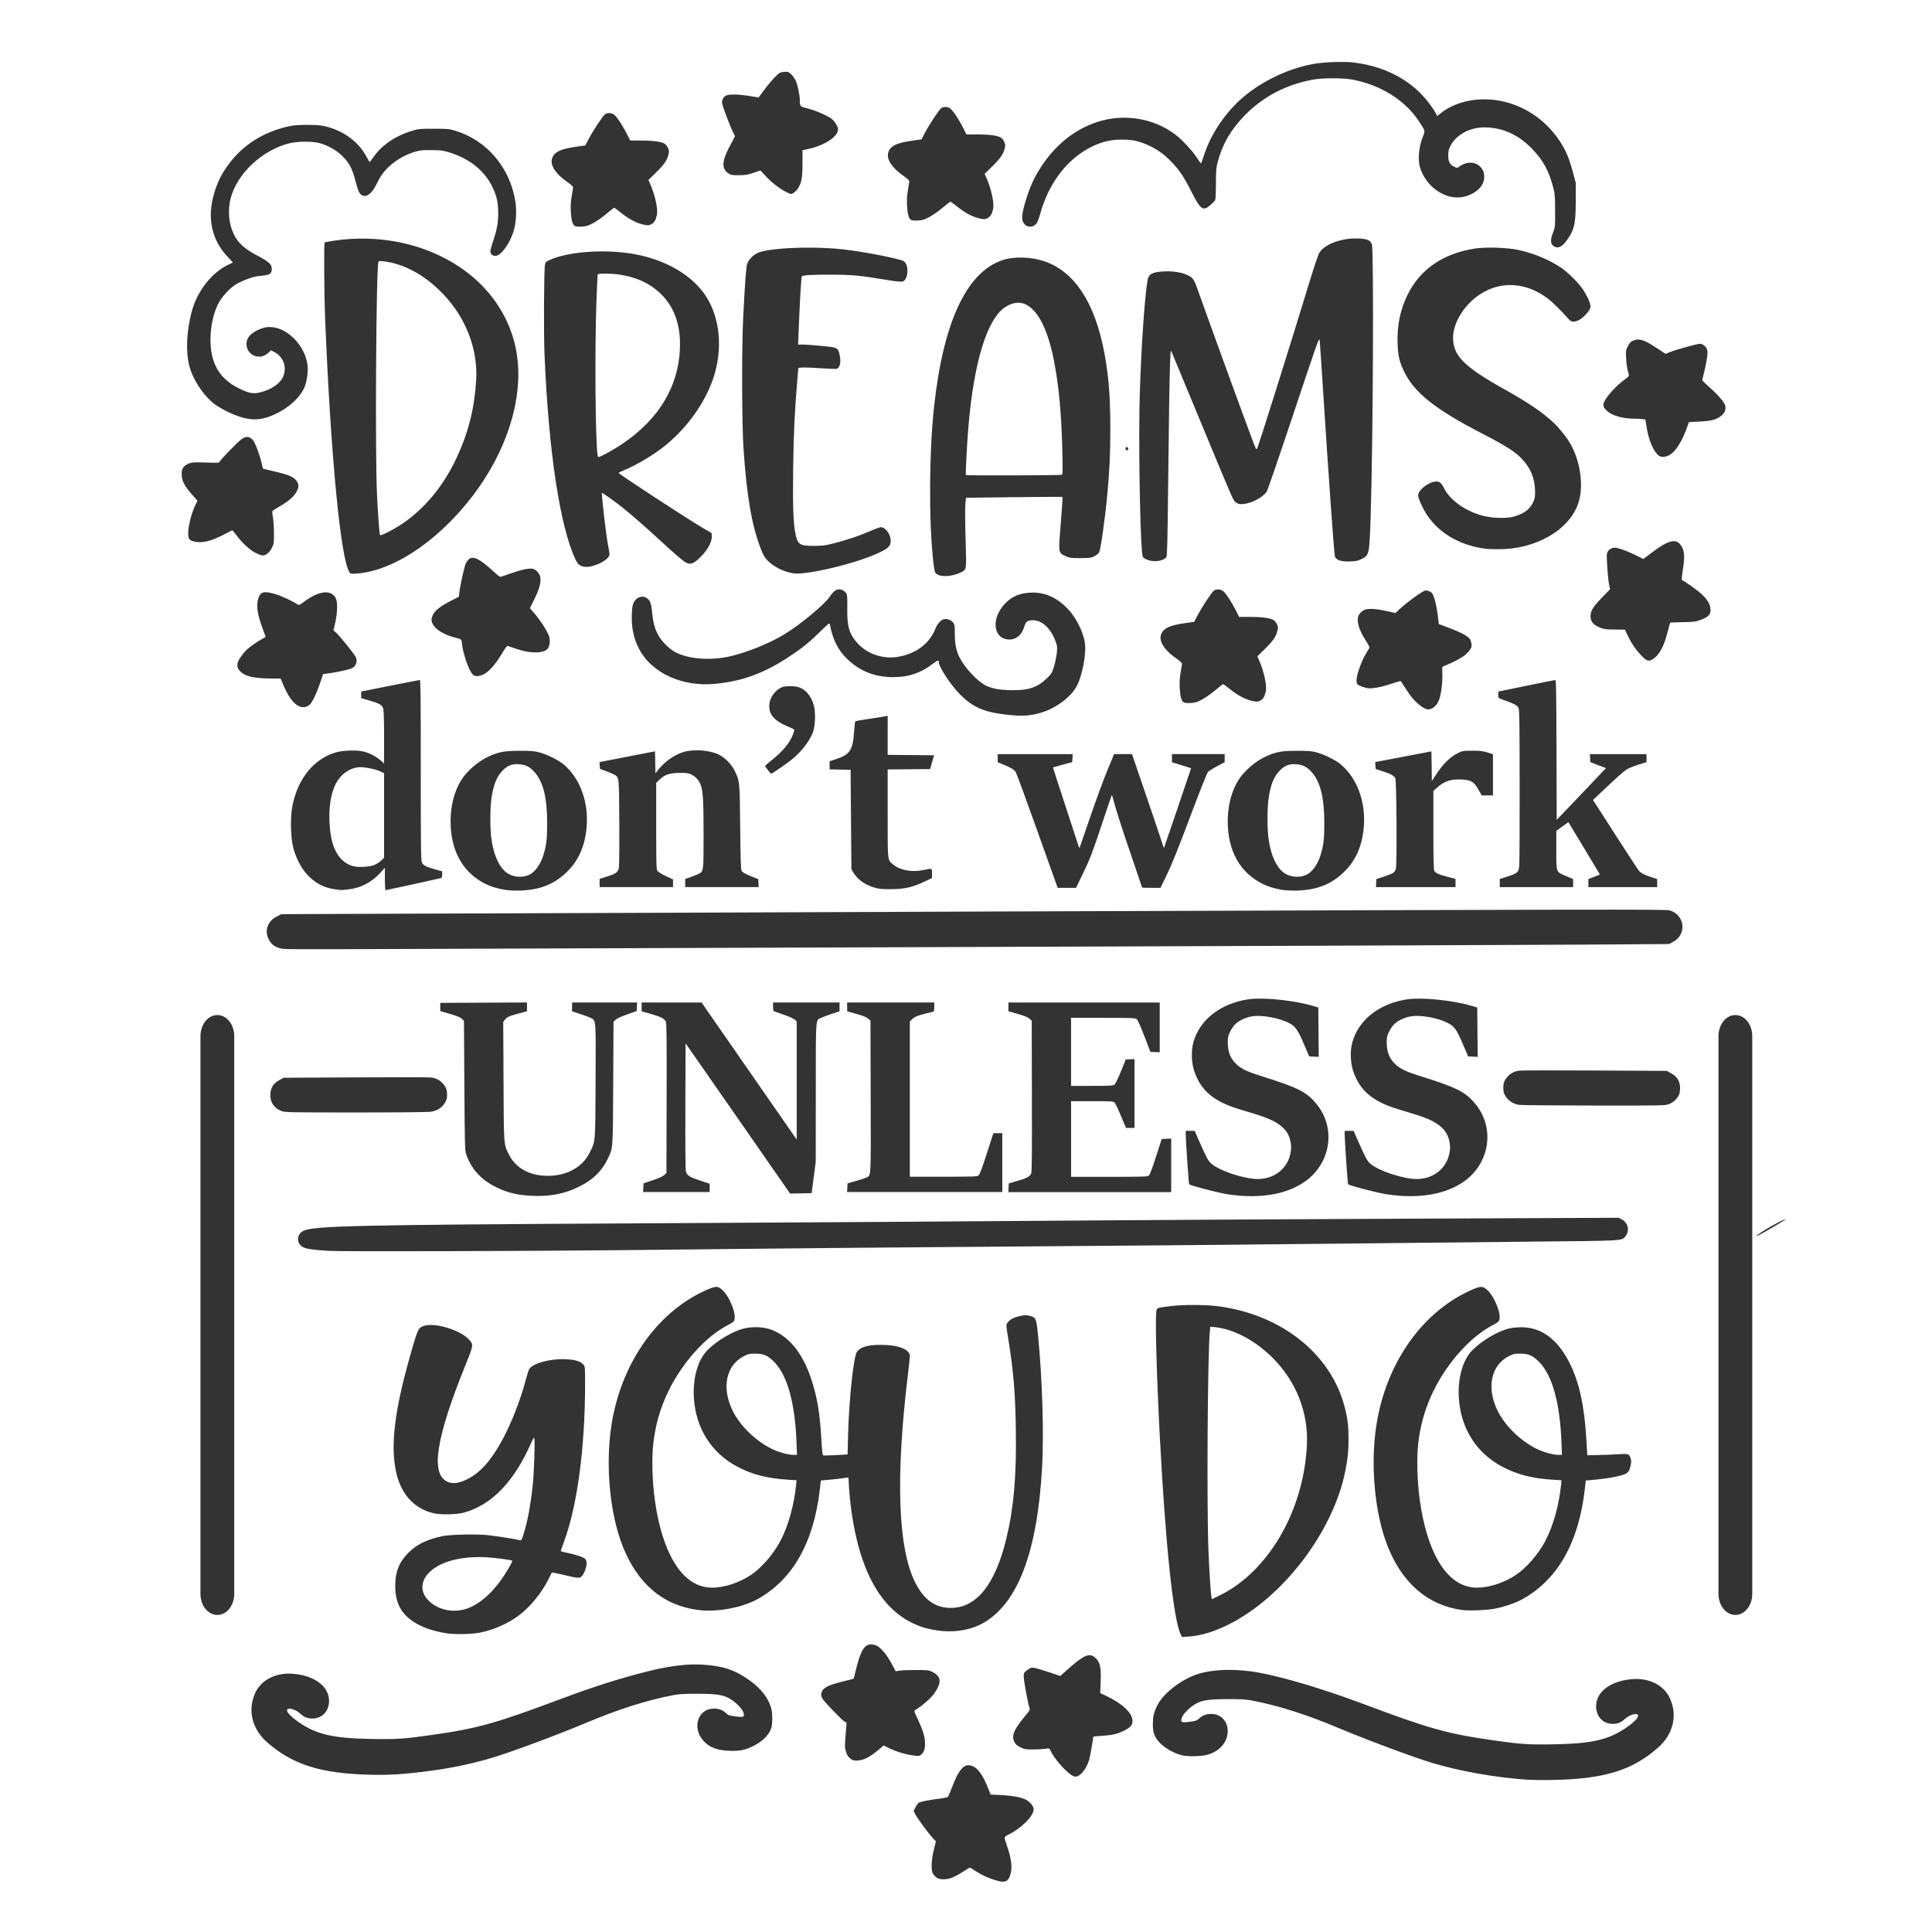 <?xml version="1.0" encoding="UTF-8" standalone="no"?>
<svg
   xmlns:dc="http://purl.org/dc/elements/1.1/"
   xmlns:cc="http://creativecommons.org/ns#"
   xmlns:rdf="http://www.w3.org/1999/02/22-rdf-syntax-ns#"
   xmlns:svg="http://www.w3.org/2000/svg"
   xmlns="http://www.w3.org/2000/svg"
   id="svg909"
   version="1.1"
   viewBox="0 0 264.583 264.583"
   height="1000"
   width="1000">
  <defs
     id="defs903" />
  <g
     transform="translate(0,-32.417)"
     id="layer1">
    <path
       id="path1132"
       d="m 184.111,40.902 c -1.416,-0.033 -3.205,0.078 -4.341,0.289 -3.359,0.625 -6.904,2.313 -9.511,4.526 -2.42,2.054 -4.456,5.072 -5.381,7.975 -0.194,0.609 -0.375,1.108 -0.405,1.107 -0.029,-2.85e-4 -0.288,-0.363 -0.576,-0.806 -0.632,-0.973 -2.024,-2.457 -2.97,-3.17 -2.971,-2.238 -7.014,-2.888 -10.635,-1.709 -3.541,1.153 -6.454,3.712 -8.509,7.473 -0.855,1.564 -1.799,4.527 -1.799,5.642 0,1.199 1.311,1.679 2.004,0.734 0.105,-0.144 0.332,-0.767 0.504,-1.384 1.165,-4.167 3.756,-7.5 7.068,-9.093 1.421,-0.684 2.598,-0.954 4.132,-0.951 1.46,0.002 2.451,0.234 3.82,0.896 1.164,0.563 1.979,1.172 3.004,2.244 1.037,1.086 1.648,2.012 2.687,4.069 1.211,2.398 1.567,2.64 2.563,1.749 0.296,-0.265 0.586,-0.56 0.643,-0.654 0.06,-0.098 0.107,-1.065 0.11,-2.265 0.004,-1.913 0.029,-2.179 0.276,-3.092 0.65,-2.401 1.814,-4.381 3.71,-6.307 2.514,-2.552 5.609,-4.167 9.298,-4.853 1.314,-0.245 4.169,-0.244 5.442,0.002 3.848,0.744 7.104,2.775 9.028,5.632 0.923,1.37 0.918,1.349 0.599,2.145 -0.569,1.421 -0.733,3.12 -0.407,4.229 0.771,2.625 3.445,4.501 5.805,4.073 1.168,-0.212 2.224,-0.863 2.694,-1.662 0.38,-0.647 0.396,-1.553 0.037,-2.13 -0.658,-1.061 -2.017,-1.217 -3.17,-0.365 -0.265,0.193 -0.29,0.195 -0.656,0.02 -0.625,-0.297 -0.851,-0.71 -0.844,-1.567 0.003,-0.593 0.062,-0.841 0.3,-1.299 0.808,-1.557 2.679,-2.56 4.731,-2.54 2.452,0.029 4.658,1.042 6.511,2.999 1.491,1.575 2.205,2.888 2.822,5.182 0.246,0.914 0.267,1.176 0.274,3.244 0.008,2.22 0.004,2.258 -0.278,2.968 -0.429,1.073 -0.377,1.628 0.184,1.934 l -0.002,0.004 c 0.5,0.273 1.033,0.029 1.609,-0.745 1.118,-1.497 1.311,-2.314 1.312,-5.52 l 0.002,-2.459 -0.386,-1.447 c -0.517,-1.938 -0.972,-3.012 -1.814,-4.288 -2.063,-3.126 -5.299,-5.173 -8.895,-5.625 -2.74,-0.345 -5.508,0.324 -7.344,1.776 l -0.542,0.428 -0.202,-0.392 c -0.4,-0.776 -1.311,-1.96 -2.151,-2.793 -2.3,-2.279 -5.413,-3.699 -9.095,-4.149 -0.352,-0.043 -0.783,-0.068 -1.255,-0.078 z m -76.748,1.363 c -0.524,0.044 -0.611,0.092 -1.194,0.667 -0.346,0.34 -0.999,1.116 -1.455,1.725 l -0.829,1.107 -1.181,-0.19 c -1.634,-0.262 -2.865,-0.285 -3.282,-0.063 -0.404,0.215 -0.61,0.679 -0.51,1.145 0.117,0.545 1.175,3.314 1.464,3.83 0.143,0.256 0.26,0.52 0.26,0.584 -0.001,0.065 -0.234,0.531 -0.517,1.036 -1.278,2.276 -1.374,3.431 -0.336,4.077 0.333,0.209 0.515,0.238 1.428,0.23 0.889,-0.008 1.189,-0.056 1.989,-0.333 l 0.943,-0.327 0.705,0.768 c 0.779,0.848 1.811,1.658 2.738,2.145 h 0.002 c 0.333,0.175 0.652,0.318 0.707,0.318 0.253,0 0.705,-0.338 0.953,-0.713 0.524,-0.791 0.652,-1.463 0.652,-3.47 V 52.975 l 0.47,-0.087 c 2.351,-0.432 4.396,-1.708 4.396,-2.742 0,-0.444 -0.523,-1.243 -1.017,-1.555 -0.838,-0.529 -2.254,-1.112 -3.343,-1.375 -0.82,-0.198 -0.868,-0.257 -0.871,-1.053 -0.003,-0.745 -0.309,-2.179 -0.582,-2.738 -0.147,-0.3 -0.437,-0.695 -0.645,-0.877 -0.347,-0.306 -0.426,-0.328 -0.943,-0.285 z m 22.078,4.799 c -0.199,0.001 -0.386,0.056 -0.54,0.164 -0.298,0.209 -1.668,2.284 -2.267,3.436 l -0.435,0.837 -1.192,0.167 c -2.073,0.292 -2.922,0.658 -3.28,1.411 -0.467,0.984 0.277,2.222 2.101,3.495 0.49,0.342 0.713,0.565 0.702,0.698 -0.008,0.107 -0.097,0.643 -0.194,1.19 -0.13,0.725 -0.16,1.297 -0.116,2.116 0.063,1.174 0.23,1.759 0.555,1.959 0.115,0.072 0.492,0.1 0.932,0.08 0.629,-0.033 0.867,-0.107 1.574,-0.483 0.458,-0.244 1.275,-0.816 1.816,-1.272 0.541,-0.456 1.021,-0.829 1.065,-0.829 0.044,0 0.496,0.332 1.002,0.738 1.038,0.834 2.088,1.379 3.042,1.576 0.567,0.116 0.691,0.112 1.01,-0.041 0.407,-0.194 0.629,-0.552 0.791,-1.276 0.172,-0.767 -0.245,-2.728 -0.894,-4.195 l -0.268,-0.603 1.034,-1.017 c 1.124,-1.104 1.53,-1.692 1.713,-2.483 0.101,-0.438 0.092,-0.569 -0.067,-0.905 -0.103,-0.216 -0.302,-0.469 -0.443,-0.561 -0.426,-0.279 -1.567,-0.438 -3.191,-0.441 l -1.542,-0.002 -0.428,-0.85 c -0.664,-1.322 -1.509,-2.571 -1.865,-2.755 -0.204,-0.106 -0.415,-0.158 -0.614,-0.156 z m -46.047,0.837 c -0.199,0.001 -0.383,0.056 -0.538,0.164 -0.298,0.209 -1.668,2.284 -2.267,3.436 l -0.434,0.835 -1.192,0.169 c -2.073,0.292 -2.924,0.658 -3.282,1.411 -0.467,0.984 0.279,2.222 2.103,3.495 0.49,0.342 0.713,0.565 0.702,0.698 -0.008,0.108 -0.097,0.643 -0.194,1.19 -0.131,0.725 -0.16,1.297 -0.116,2.116 0.063,1.174 0.228,1.759 0.553,1.959 0.115,0.072 0.494,0.1 0.934,0.08 0.629,-0.033 0.865,-0.107 1.571,-0.483 0.458,-0.244 1.275,-0.816 1.816,-1.272 0.541,-0.456 1.023,-0.829 1.067,-0.829 0.044,0 0.494,0.332 1,0.738 1.038,0.834 2.09,1.379 3.044,1.576 0.567,0.116 0.689,0.112 1.008,-0.041 0.407,-0.194 0.629,-0.554 0.791,-1.278 0.172,-0.768 -0.245,-2.726 -0.894,-4.193 l -0.266,-0.603 1.034,-1.017 c 1.124,-1.104 1.53,-1.692 1.713,-2.483 0.1,-0.438 0.09,-0.569 -0.069,-0.905 -0.102,-0.216 -0.3,-0.469 -0.441,-0.561 -0.426,-0.279 -1.567,-0.438 -3.191,-0.441 l -1.544,-0.002 -0.426,-0.85 C 85.21,49.488 84.363,48.238 84.007,48.055 83.804,47.949 83.592,47.898 83.394,47.899 Z m -41.259,1.618 c -1.804,-0.004 -2.536,0.106 -4.14,0.626 -2.619,0.85 -4.863,2.407 -6.475,4.495 -1.053,1.363 -1.625,2.448 -2.126,4.031 -1.111,3.512 -0.452,6.637 1.913,9.059 0.315,0.323 0.574,0.606 0.574,0.626 0,0.02 -0.208,0.13 -0.462,0.242 -2.308,1.021 -4.381,3.603 -5.134,6.397 -0.841,3.122 -0.888,6.256 -0.122,8.289 0.672,1.784 2.082,3.704 3.364,4.577 1.152,0.784 2.596,1.452 3.868,1.789 h 0.004 c 1.395,0.367 2.69,0.224 4.189,-0.468 1.809,-0.835 3.223,-2.053 3.965,-3.417 0.352,-0.646 0.59,-1.781 0.593,-2.824 0.004,-2.667 -2.474,-5.549 -4.925,-5.725 -0.623,-0.044 -0.858,-0.008 -1.512,0.23 -0.869,0.317 -1.588,0.871 -1.803,1.386 -0.464,1.11 0.235,2.304 1.413,2.417 0.557,0.053 1.015,-0.125 1.508,-0.586 l 0.293,-0.274 0.475,0.253 c 1.257,0.667 1.749,2.129 1.152,3.413 -0.439,0.944 -1.605,1.724 -3.141,2.103 -0.954,0.236 -1.548,0.115 -2.995,-0.612 -2.582,-1.296 -3.796,-3.419 -3.788,-6.625 0.003,-1.684 0.369,-3.458 0.981,-4.746 0.488,-1.026 1.6,-2.264 2.544,-2.833 0.798,-0.481 2.279,-1.031 2.985,-1.107 1.292,-0.139 1.49,-0.182 1.683,-0.376 0.131,-0.131 0.202,-0.346 0.202,-0.616 0,-0.631 -0.398,-0.993 -2.002,-1.835 -2.221,-1.165 -3.153,-2.241 -3.657,-4.214 -0.267,-1.053 -0.266,-2.452 0.008,-3.539 0.849,-3.389 4.217,-6.601 7.956,-7.589 1.141,-0.302 3.151,-0.33 4.187,-0.061 1.178,0.306 2.371,0.976 3.196,1.797 0.932,0.928 1.308,1.645 1.772,3.387 0.399,1.498 0.544,1.802 0.96,1.991 0.656,0.299 1.383,-0.352 2.097,-1.875 0.858,-1.832 2.76,-3.372 5.06,-4.094 0.671,-0.213 0.987,-0.244 2.246,-0.236 1.273,0.008 1.591,0.044 2.409,0.289 2.802,0.837 4.872,2.477 5.969,4.727 0.607,1.244 0.803,2.117 0.806,3.609 0.003,1.363 -0.159,2.246 -0.707,3.873 -0.202,0.598 -0.367,1.205 -0.367,1.348 0,0.379 0.289,0.641 0.704,0.641 0.785,0 2.089,-1.859 2.548,-3.632 0.301,-1.161 0.365,-2.684 0.164,-3.904 -0.755,-4.589 -3.911,-8.291 -8.178,-9.593 -0.889,-0.267 -1.055,-0.287 -2.983,-0.287 -1.927,0 -2.093,0.016 -2.982,0.287 -2.348,0.717 -4.166,1.973 -5.355,3.7 -0.211,0.307 -0.412,0.557 -0.445,0.557 -0.033,-2.04e-4 -0.213,-0.294 -0.399,-0.654 -1.046,-2.02 -3.101,-3.575 -5.522,-4.178 -0.767,-0.191 -1.245,-0.236 -2.565,-0.238 z M 185.971,65.074 c -2.232,-0.09 -4.632,0.808 -5.309,1.987 -0.143,0.249 -0.733,2.007 -1.312,3.906 -2.583,8.48 -6.968,22.44 -7.178,22.848 -0.116,0.225 -0.158,0.16 -0.559,-0.888 -1.03,-2.694 -6.149,-16.759 -7.722,-21.215 -0.16,-0.454 -0.4,-0.954 -0.532,-1.109 -0.57,-0.678 -2.287,-1.119 -3.961,-1.017 -1.632,0.099 -2.091,0.351 -2.244,1.225 -0.389,2.21 -0.863,9.123 -1.063,15.539 -0.18,5.737 -0.004,18.247 0.304,21.605 0.067,0.732 0.093,0.792 0.403,0.972 0.182,0.107 0.534,0.236 0.785,0.287 v -0.002 c 0.849,0.174 1.88,-0.073 2.158,-0.519 0.1,-0.16 0.154,-2.391 0.23,-9.443 0.111,-10.302 0.186,-14.943 0.278,-17.34 0.06,-1.543 0.069,-1.598 0.217,-1.255 0.085,0.198 1.794,4.315 3.799,9.15 4.921,11.866 4.607,11.149 5.033,11.443 0.314,0.214 0.438,0.239 1.031,0.186 1.124,-0.101 2.676,-0.943 3.158,-1.713 0.117,-0.187 1.782,-5.039 3.698,-10.78 3.419,-10.246 3.484,-10.428 3.546,-9.863 0.033,0.317 0.206,2.837 0.382,5.6 0.771,12.107 1.592,23.675 1.7,23.953 0.197,0.506 0.843,0.718 2.054,0.675 0.849,-0.029 1.1,-0.081 1.584,-0.323 1.067,-0.534 1.077,-0.574 1.253,-5.731 0.333,-9.743 0.454,-36.727 0.169,-37.41 -0.226,-0.541 -0.663,-0.718 -1.9,-0.768 z m -135.563,0.029 c -1.517,-0.046 -3.053,0.041 -4.59,0.264 -0.708,0.102 -1.32,0.219 -1.361,0.26 -0.112,0.113 -0.062,7.269 0.074,10.574 0.766,18.679 2.116,32.732 3.322,34.573 0.16,0.243 0.195,0.251 1.069,0.184 5.324,-0.409 11.928,-5.074 16.615,-11.734 4.438,-6.306 6.311,-13.424 5.066,-19.255 -0.944,-4.425 -3.677,-8.335 -7.697,-11.012 -3.587,-2.389 -7.95,-3.714 -12.5,-3.852 z m 59.907,1.228 c -2.963,0.024 -5.733,0.302 -6.627,0.755 -0.573,0.29 -1.121,0.862 -1.348,1.405 -0.159,0.381 -0.322,2.567 -0.57,7.604 -0.204,4.15 -0.174,14.417 0.051,17.739 0.447,6.588 1.137,10.58 2.386,13.782 0.349,0.895 0.508,1.16 0.983,1.635 0.819,0.819 2.209,1.495 3.451,1.679 v 0.002 c 1.888,0.28 8.849,-1.411 11.86,-2.881 1.205,-0.589 1.484,-0.89 1.481,-1.603 -0.004,-0.848 -0.723,-1.831 -1.339,-1.831 -0.154,0 -0.801,0.231 -1.436,0.515 -1.381,0.616 -3.196,1.228 -5.033,1.696 -1.171,0.298 -1.523,0.345 -2.706,0.348 -1.909,0.008 -2.222,-0.188 -2.51,-1.565 -0.319,-1.531 -0.4,-3.624 -0.338,-8.84 0.058,-4.84 0.197,-7.88 0.544,-11.93 0.086,-1.006 0.158,-1.891 0.158,-1.964 0,-0.171 1.023,-0.176 3.312,-0.016 0.932,0.067 1.808,0.09 1.947,0.057 0.465,-0.117 0.635,-0.996 0.386,-1.985 -0.229,-0.91 -0.266,-0.927 -2.364,-1.133 -1.027,-0.101 -2.19,-0.187 -2.584,-0.19 l -0.717,-0.008 0.065,-1.805 c 0.088,-2.392 0.267,-5.799 0.354,-6.771 l 0.072,-0.78 0.418,-0.108 c 0.235,-0.059 1.707,-0.104 3.35,-0.103 3.121,0.001 4.163,0.098 8.059,0.745 0.997,0.167 1.795,0.248 1.97,0.204 0.435,-0.109 0.736,-0.843 0.677,-1.654 -0.051,-0.711 -0.309,-1.13 -0.772,-1.263 -1.802,-0.52 -5.405,-1.194 -7.998,-1.495 -1.555,-0.181 -3.403,-0.254 -5.18,-0.238 z m 94.598,0.008 c -1.102,-0.033 -2.201,0.002 -2.923,0.114 -4.331,0.669 -7.484,2.825 -9.211,6.294 -1.022,2.053 -1.477,4.276 -1.382,6.752 0.062,1.619 0.237,2.39 0.818,3.645 1.388,2.996 4.239,5.284 10.821,8.678 3.179,1.639 4.466,2.461 5.395,3.447 1.197,1.269 1.768,2.67 1.791,4.387 0.012,0.812 -0.025,1.036 -0.249,1.517 -0.487,1.049 -1.392,1.692 -2.875,2.042 -0.958,0.226 -2.795,0.15 -4.01,-0.164 -2.41,-0.623 -4.529,-2.137 -5.366,-3.835 -0.372,-0.755 -0.673,-0.946 -1.304,-0.829 -0.873,0.162 -2.025,1.047 -2.183,1.679 -0.076,0.302 0.121,0.896 0.643,1.934 1.537,3.058 4.733,5.115 8.68,5.583 0.173,0.02 0.857,0.043 1.519,0.051 5.123,0.064 9.765,-2.556 11.044,-6.235 0.814,-2.342 0.333,-5.863 -1.143,-8.346 -0.539,-0.906 -1.611,-2.215 -2.369,-2.894 -1.665,-1.49 -3.316,-2.596 -6.853,-4.583 -5.286,-2.97 -6.768,-4.483 -6.76,-6.91 0.004,-2.019 1.481,-4.446 3.569,-5.864 2.891,-1.963 6.416,-1.772 9.418,0.51 0.635,0.483 2.031,1.864 2.791,2.761 0.394,0.465 0.77,0.511 1.464,0.175 0.587,-0.284 1.474,-1.256 1.559,-1.709 0.076,-0.403 -0.175,-1.068 -0.835,-2.206 -0.533,-0.919 -2.141,-2.562 -3.2,-3.269 -1.667,-1.114 -3.793,-1.989 -5.912,-2.436 -0.731,-0.154 -1.834,-0.255 -2.936,-0.287 z m -122.637,0.508 c -2.732,0.016 -5.374,0.431 -7.032,1.185 -0.45,0.205 -0.548,0.299 -0.61,0.595 -0.14,0.666 -0.187,9.308 -0.067,12.232 0.547,13.316 2.123,23.743 4.263,28.203 0.223,0.466 0.396,0.677 0.667,0.812 v -0.002 c 0.456,0.23 1.048,0.235 1.784,0.016 1.228,-0.364 2.192,-1.059 2.192,-1.578 0,-0.145 -0.098,-0.74 -0.217,-1.325 -0.244,-1.192 -0.926,-7.081 -0.82,-7.081 0.1,0 1.87,1.265 2.742,1.959 1.168,0.93 3.529,2.992 5.201,4.543 2.004,1.859 3.128,2.82 3.586,3.067 0.594,0.32 1.103,0.112 2.027,-0.827 0.932,-0.947 1.536,-2.077 1.485,-2.778 l -0.033,-0.456 -0.966,-0.557 c -2.021,-1.164 -11.749,-7.513 -11.749,-7.667 0,-0.041 0.27,-0.182 0.601,-0.316 1.881,-0.762 4.375,-2.265 5.973,-3.6 2.892,-2.416 5.206,-5.672 6.33,-8.912 1.415,-4.079 1.006,-8.494 -1.069,-11.55 -1.844,-2.715 -5.322,-4.754 -9.468,-5.552 -1.508,-0.29 -3.179,-0.423 -4.818,-0.413 z m 57.802,0.846 c -1.01,-0.033 -1.988,0.081 -2.769,0.342 -4.954,1.651 -8.14,8.496 -9.403,20.203 -0.667,6.18 -0.715,15.374 -0.11,20.962 0.083,0.766 0.201,1.488 0.264,1.605 0.062,0.116 0.264,0.275 0.447,0.354 h 0.002 c 0.684,0.298 2.113,0.139 3.052,-0.342 0.846,-0.433 0.801,-0.124 0.673,-4.59 -0.068,-2.258 -0.08,-4.328 -0.029,-4.805 l 0.086,-0.837 6.583,-0.08 c 3.62,-0.045 6.604,-0.056 6.634,-0.029 0.029,0.029 -0.077,1.646 -0.236,3.594 -0.339,4.153 -0.357,4.027 0.658,4.503 0.552,0.258 0.697,0.278 2.008,0.278 1.298,0 1.454,-0.02 1.934,-0.262 0.296,-0.148 0.579,-0.379 0.652,-0.532 0.232,-0.49 0.815,-4.627 1.126,-7.998 0.311,-3.371 0.402,-5.411 0.405,-8.842 0.002,-4.482 -0.218,-7.303 -0.825,-10.523 -1.286,-6.829 -4.072,-11.08 -8.186,-12.487 -0.913,-0.312 -1.956,-0.486 -2.966,-0.517 z m -88.091,0.481 c 0.107,-0.012 0.282,0.002 0.576,0.037 2.811,0.338 5.623,1.882 8.095,4.446 3.138,3.254 4.809,7.59 4.552,11.81 -0.238,3.896 -1.029,7.068 -2.634,10.553 -2.14,4.644 -5.438,8.246 -9.355,10.224 -0.942,0.476 -1.146,0.541 -1.198,0.388 -0.072,-0.212 -0.251,-2.677 -0.39,-5.362 -0.277,-5.339 -0.127,-30.898 0.188,-31.979 0.02,-0.069 0.06,-0.107 0.167,-0.118 z m 31.027,1.717 c 0.593,0.008 1.291,0.051 1.765,0.122 2.533,0.383 4.465,1.323 5.971,2.907 1.573,1.654 2.386,3.924 2.375,6.632 -0.02,5.515 -2.758,10.218 -7.962,13.695 v 0.002 c -0.63,0.421 -1.618,1.008 -2.194,1.304 -1.024,0.526 -1.049,0.533 -1.105,0.304 -0.323,-1.315 -0.433,-14.439 -0.179,-21.323 0.071,-1.928 0.151,-3.53 0.181,-3.558 0.064,-0.065 0.554,-0.092 1.147,-0.084 z m 56.214,3.995 c 2.21,-0.178 4.053,2.586 5.085,7.811 0.701,3.548 1.048,7.287 1.177,12.685 0.061,2.534 0.048,3.014 -0.076,3.058 -0.233,0.083 -13.086,0.118 -13.137,0.037 -0.066,-0.107 0.151,-4.305 0.336,-6.518 0.746,-8.917 2.552,-14.83 5.033,-16.473 0.544,-0.36 1.072,-0.558 1.582,-0.599 z m 85.048,5.031 c -0.21,0.008 -0.405,0.056 -0.603,0.143 -0.385,0.17 -0.512,0.305 -0.753,0.797 -0.277,0.566 -0.287,0.64 -0.226,1.66 0.037,0.587 0.136,1.326 0.224,1.641 0.088,0.315 0.16,0.628 0.16,0.696 0,0.069 -0.248,0.302 -0.551,0.519 -1.157,0.831 -2.521,2.321 -2.856,3.124 -0.186,0.446 -0.097,0.717 0.386,1.179 0.681,0.651 2.156,1.078 3.736,1.08 0.441,8.16e-4 0.97,0.029 1.175,0.061 l 0.371,0.063 0.184,1.166 c 0.267,1.693 0.971,3.295 1.66,3.778 h 0.002 c 0.384,0.269 0.99,0.203 1.574,-0.171 0.753,-0.483 1.594,-1.828 2.215,-3.539 l 0.323,-0.89 1.485,-0.078 c 1.105,-0.058 1.635,-0.136 2.073,-0.3 1.073,-0.402 1.622,-1.13 1.409,-1.873 -0.142,-0.493 -0.968,-1.466 -2.097,-2.464 -0.573,-0.507 -1.042,-0.963 -1.042,-1.015 0,-0.052 0.114,-0.55 0.253,-1.107 0.364,-1.452 0.522,-2.527 0.439,-2.97 -0.087,-0.463 -0.582,-0.92 -0.998,-0.92 -0.383,0 -3.211,0.777 -4.056,1.116 l -0.669,0.268 -1.017,-0.677 c -1.401,-0.934 -2.17,-1.308 -2.801,-1.289 z M 33.876,92.259 c -0.25,-0.008 -0.515,0.094 -0.804,0.306 -0.507,0.372 -2.787,2.703 -2.959,3.025 -0.126,0.236 -0.134,0.235 -1.879,0.167 -1.861,-0.073 -2.289,-0.012 -2.862,0.411 -0.404,0.298 -0.542,0.711 -0.477,1.43 0.072,0.796 0.411,1.417 1.379,2.518 l 0.764,0.867 -0.363,0.783 c -0.471,1.02 -0.873,2.605 -0.899,3.544 -0.024,0.923 0.124,1.127 0.941,1.297 1.035,0.215 2.27,-0.102 4.048,-1.038 0.56,-0.295 1.039,-0.536 1.061,-0.536 0.024,0 0.307,0.352 0.631,0.783 0.773,1.027 1.748,1.911 2.573,2.331 h 0.002 c 0.366,0.186 0.789,0.34 0.939,0.34 0.448,7.3e-4 0.959,-0.421 1.268,-1.046 0.267,-0.541 0.283,-0.661 0.28,-1.989 -0.001,-0.777 -0.065,-1.766 -0.143,-2.198 -0.107,-0.598 -0.112,-0.811 -0.02,-0.896 0.067,-0.062 0.589,-0.385 1.158,-0.719 1.121,-0.658 1.825,-1.31 2.156,-1.993 0.248,-0.512 0.261,-0.799 0.061,-1.183 -0.354,-0.68 -1.04,-1.002 -3.198,-1.495 -0.776,-0.177 -1.444,-0.342 -1.485,-0.367 -0.041,-0.024 -0.128,-0.305 -0.194,-0.622 -0.256,-1.231 -0.928,-3.007 -1.274,-3.364 -0.22,-0.227 -0.455,-0.345 -0.704,-0.352 z m 120.445,1.367 c -0.18,0 -0.253,0.327 -0.095,0.424 0.082,0.051 0.186,0.05 0.238,-0.002 0.114,-0.114 0.008,-0.422 -0.143,-0.422 z m 75.012,12.911 c -0.676,-0.068 -1.631,0.432 -3.111,1.55 l -1.171,0.884 -0.734,-0.369 c -1.456,-0.733 -2.855,-1.233 -3.29,-1.175 -0.477,0.064 -0.869,0.397 -0.962,0.818 -0.087,0.396 0.139,3.559 0.306,4.286 l 0.131,0.565 -1.141,1.185 c -1.224,1.272 -1.537,1.786 -1.54,2.533 -0.003,0.739 0.39,1.196 1.358,1.58 0.482,0.191 0.799,0.23 1.959,0.238 l 1.384,0.012 0.418,0.865 c 0.534,1.104 1.081,1.896 1.869,2.717 0.696,0.724 0.976,0.808 1.54,0.46 0.881,-0.544 1.519,-1.715 2.023,-3.712 0.172,-0.681 0.333,-1.258 0.359,-1.282 0.025,-0.025 0.796,-0.056 1.711,-0.072 1.509,-0.025 1.734,-0.053 2.436,-0.308 1.051,-0.383 1.373,-0.7 1.373,-1.36 0,-0.722 -0.38,-1.395 -1.225,-2.177 -0.6,-0.555 -2.346,-1.798 -2.683,-1.911 -0.061,-0.02 -0.008,-0.625 0.135,-1.525 0.257,-1.626 0.211,-2.418 -0.175,-3.077 -0.258,-0.439 -0.563,-0.685 -0.968,-0.726 z m -164.432,2.289 c -0.412,-0.046 -0.5,-0.016 -0.776,0.26 -0.186,0.186 -0.375,0.54 -0.468,0.877 -0.27,0.977 -0.684,2.947 -0.751,3.573 l -0.065,0.601 -1.044,0.536 c -1.444,0.742 -2.209,1.325 -2.485,1.894 -0.269,0.555 -0.278,0.823 -0.053,1.299 0.374,0.787 1.626,1.529 3.227,1.913 0.653,0.157 0.738,0.231 0.768,0.658 0.09,1.311 0.934,3.794 1.472,4.332 0.296,0.296 0.624,0.317 1.312,0.082 0.742,-0.253 1.73,-1.31 2.624,-2.807 0.525,-0.879 0.773,-1.205 0.888,-1.169 0.088,0.029 0.655,0.224 1.259,0.434 1.82,0.633 3.715,0.6 4.214,-0.072 0.257,-0.345 0.342,-1.061 0.194,-1.607 -0.168,-0.617 -1.116,-2.135 -1.932,-3.092 l -0.715,-0.839 0.631,-1.278 c 0.668,-1.351 0.918,-2.289 0.791,-2.966 -0.096,-0.514 -0.597,-1.063 -1.046,-1.147 -0.524,-0.098 -1.598,0.133 -3.039,0.652 -0.698,0.251 -1.326,0.456 -1.396,0.456 -0.071,0 -0.466,-0.311 -0.877,-0.694 -1.297,-1.205 -2.205,-1.837 -2.732,-1.896 z m 49.905,4.309 c -0.146,0.02 -0.291,0.07 -0.428,0.156 -0.183,0.115 -0.496,0.464 -0.696,0.776 -0.695,1.087 -4.113,3.921 -6.364,5.277 -1.954,1.177 -5.009,2.414 -7.269,2.942 -2.64,0.618 -5.647,0.414 -7.473,-0.508 -0.815,-0.411 -1.84,-1.385 -2.331,-2.213 -0.518,-0.874 -0.768,-1.705 -0.909,-3.033 -0.153,-1.446 -0.261,-1.804 -0.641,-2.124 -0.608,-0.512 -1.492,-0.282 -1.892,0.491 -0.183,0.355 -0.238,0.676 -0.276,1.624 -0.073,1.833 0.255,3.373 1.029,4.826 1.727,3.24 5.842,5.13 10.287,4.725 3.777,-0.344 6.743,-1.425 10.23,-3.725 1.769,-1.166 2.733,-1.944 4.252,-3.43 1.256,-1.229 1.276,-1.245 1.333,-0.949 0.406,2.111 1.128,3.527 2.426,4.754 1.752,1.657 3.785,2.438 6.319,2.426 2.041,-0.008 3.716,-0.578 5.326,-1.808 0.652,-0.499 0.848,-0.558 0.848,-0.255 0,0.686 1.597,3.117 2.928,4.455 1.814,1.824 3.412,2.473 6.91,2.807 1.872,0.179 3.001,0.066 4.52,-0.451 1.816,-0.618 3.632,-1.993 4.429,-3.354 0.825,-1.408 1.435,-4.487 1.207,-6.098 -0.213,-1.503 -1.241,-3.525 -2.386,-4.699 -1.412,-1.449 -2.965,-2.169 -4.683,-2.177 -1.686,-0.004 -2.859,0.454 -3.873,1.517 -1.973,2.068 -1.609,4.91 0.629,4.91 0.959,0 1.718,-0.683 2.042,-1.837 0.167,-0.596 0.461,-0.804 1.143,-0.804 1.093,0 2.157,0.84 2.831,2.234 0.226,0.467 0.44,1.048 0.477,1.293 0.086,0.573 -0.113,1.871 -0.447,2.932 -0.234,0.742 -0.336,0.907 -0.907,1.466 -1.279,1.251 -2.483,1.678 -4.721,1.658 -1.73,-0.012 -2.813,-0.206 -3.704,-0.656 -1.147,-0.579 -2.865,-2.431 -3.579,-3.862 -0.447,-0.895 -0.638,-1.884 -0.631,-3.21 0.008,-0.965 -0.025,-1.208 -0.194,-1.485 -0.232,-0.382 -0.861,-0.624 -1.323,-0.508 -0.396,0.099 -0.887,0.654 -1.131,1.274 -0.836,2.13 -2.798,3.558 -5.377,3.911 -1.931,0.265 -4.034,-0.485 -5.296,-1.89 -1.148,-1.277 -1.448,-2.302 -1.407,-4.805 0.02,-1.137 -0.012,-1.798 -0.089,-1.936 -0.259,-0.462 -0.704,-0.694 -1.141,-0.637 z m 51.977,0.002 c -0.199,0.001 -0.385,0.056 -0.54,0.164 -0.298,0.209 -1.668,2.286 -2.267,3.438 l -0.434,0.835 -1.192,0.169 c -2.073,0.292 -2.922,0.658 -3.28,1.411 -0.467,0.984 0.277,2.222 2.101,3.495 0.49,0.342 0.713,0.565 0.702,0.698 -0.008,0.108 -0.097,0.643 -0.194,1.19 -0.131,0.725 -0.16,1.297 -0.116,2.116 0.063,1.174 0.228,1.757 0.553,1.957 l 0.002,0.002 c 0.115,0.072 0.492,0.1 0.932,0.08 0.629,-0.033 0.867,-0.107 1.574,-0.483 0.458,-0.244 1.275,-0.816 1.816,-1.272 0.541,-0.456 1.021,-0.829 1.065,-0.829 0.044,0 0.496,0.332 1.002,0.738 1.038,0.834 2.088,1.379 3.042,1.576 0.567,0.116 0.691,0.112 1.01,-0.041 0.407,-0.194 0.629,-0.554 0.791,-1.278 0.172,-0.767 -0.245,-2.726 -0.894,-4.193 l -0.268,-0.603 1.034,-1.017 c 1.124,-1.104 1.53,-1.694 1.713,-2.485 0.101,-0.438 0.092,-0.569 -0.067,-0.905 -0.103,-0.216 -0.302,-0.467 -0.443,-0.559 -0.426,-0.279 -1.567,-0.439 -3.191,-0.441 l -1.542,-0.002 -0.428,-0.85 c -0.665,-1.322 -1.509,-2.571 -1.865,-2.755 -0.204,-0.106 -0.415,-0.16 -0.614,-0.158 z m 28.448,0.143 c -0.353,0.025 -2.343,1.453 -3.563,2.559 l -0.58,0.527 -0.842,-0.19 c -1.677,-0.378 -2.665,-0.46 -3.278,-0.274 -0.427,0.129 -0.863,0.567 -0.972,0.977 -0.197,0.736 0.145,1.849 0.96,3.124 0.229,0.359 0.458,0.752 0.508,0.875 l 0.091,0.224 -0.481,0.823 c -0.372,0.638 -0.559,1.04 -0.831,1.784 -0.507,1.387 -0.601,2.184 -0.296,2.478 0.065,0.062 0.404,0.207 0.755,0.32 0.582,0.187 0.691,0.202 1.266,0.15 0.778,-0.07 1.51,-0.245 2.797,-0.669 0.548,-0.18 1.017,-0.318 1.042,-0.31 0.025,0.008 0.269,0.367 0.54,0.797 0.271,0.43 0.676,1.022 0.901,1.316 0.669,0.876 1.67,1.674 2.223,1.77 0.518,0.09 1.159,-0.362 1.504,-1.057 0.36,-0.725 0.605,-2.492 0.548,-3.951 -0.016,-0.388 -0.016,-0.738 0,-0.778 0.016,-0.041 0.3,-0.18 0.633,-0.31 0.919,-0.36 2.163,-1.045 2.588,-1.428 0.209,-0.188 0.478,-0.5 0.597,-0.69 0.208,-0.333 0.214,-0.362 0.167,-0.772 -0.029,-0.24 -0.118,-0.522 -0.207,-0.645 -0.301,-0.421 -1.296,-0.943 -3.033,-1.593 l -1.223,-0.458 -0.127,-1.036 c -0.207,-1.693 -0.554,-2.993 -0.873,-3.274 -0.182,-0.161 -0.591,-0.307 -0.814,-0.291 z m -158.868,0.238 c -0.533,4.1e-4 -0.782,0.246 -0.968,0.793 -0.331,0.972 -0.162,2.231 0.559,4.145 0.233,0.62 0.426,1.15 0.426,1.175 0,0.025 -0.2,0.151 -0.445,0.274 -0.678,0.343 -1.866,1.188 -2.295,1.633 -0.211,0.219 -0.553,0.655 -0.759,0.97 -0.611,0.936 -0.473,1.599 0.454,2.194 0.656,0.421 1.906,0.63 3.784,0.633 l 1.316,0.002 0.245,0.601 c 0.732,1.798 1.445,2.807 2.251,3.183 h 0.002 c 0.49,0.227 0.981,0.178 1.413,-0.141 0.37,-0.273 1.019,-1.6 1.506,-3.08 l 0.384,-1.16 0.911,-0.127 c 1.144,-0.157 2.707,-0.514 3.077,-0.702 0.558,-0.284 0.779,-0.983 0.487,-1.538 -0.231,-0.44 -2.291,-2.991 -2.664,-3.299 l -0.378,-0.31 0.242,-1.084 c 0.337,-1.499 0.344,-2.924 0.02,-3.447 -0.68,-1.094 -2.306,-0.882 -4.242,0.553 -0.721,0.535 -0.729,0.537 -1.004,0.361 -0.736,-0.473 -2.193,-1.14 -3.006,-1.375 -0.573,-0.166 -0.996,-0.253 -1.316,-0.253 z m 21.126,12.025 c -0.074,0 -1.898,0.353 -4.052,0.785 -2.154,0.432 -3.928,0.785 -3.946,0.785 -0.016,0 -0.029,0.205 -0.029,0.456 v 0.456 l 1.173,0.338 c 1.367,0.394 1.71,0.603 1.858,1.137 0.064,0.231 0.107,1.824 0.108,3.93 v 3.541 l -0.466,-0.411 c -0.642,-0.565 -1.565,-1.036 -2.424,-1.238 -0.875,-0.206 -2.688,-0.149 -3.651,0.116 -2.709,0.745 -4.836,3.058 -5.748,6.248 -0.392,1.37 -0.514,2.539 -0.449,4.32 0.07,1.93 0.306,2.95 1.01,4.396 1.069,2.195 2.876,3.553 5.069,3.809 h 0.002 c 0.41,0.048 0.768,0.093 0.797,0.101 0.029,0.008 0.469,-0.037 0.979,-0.095 1.705,-0.196 3.188,-0.974 4.4,-2.314 l 0.586,-0.648 v 1.536 c -4e-5,0.866 0.043,1.536 0.097,1.536 0.085,0 6.918,-1.49 7.515,-1.639 0.198,-0.049 0.236,-0.13 0.236,-0.502 v -0.443 l -0.863,-0.236 c -1.344,-0.365 -1.736,-0.568 -1.913,-0.993 -0.131,-0.316 -0.154,-2.095 -0.154,-12.666 0,-9.963 -0.024,-12.301 -0.135,-12.301 z m 155.504,0.002 c -0.079,0 -1.851,0.353 -3.938,0.785 -2.087,0.432 -3.81,0.785 -3.833,0.785 -0.02,0 -0.041,0.204 -0.041,0.451 0,0.449 0.002,0.45 0.55,0.641 1.605,0.56 2.084,0.811 2.234,1.169 0.119,0.29 0.146,2.163 0.146,11.158 0,10.475 -0.004,10.817 -0.2,11.137 -0.204,0.335 -0.557,0.508 -1.917,0.934 l -0.601,0.188 v 0.557 l -0.004,0.557 h 5.022 5.024 v -0.555 -0.553 l -0.943,-0.399 c -1.425,-0.603 -1.36,-0.432 -1.36,-3.565 v -2.635 l 0.289,-0.207 c 0.158,-0.114 0.53,-0.382 0.827,-0.597 l 0.538,-0.39 2.156,3.565 c 1.185,1.961 2.156,3.578 2.156,3.598 0,0.02 -0.353,0.168 -0.785,0.333 l -0.785,0.3 v 0.553 0.55 h 4.71 4.708 v -0.555 -0.555 l -0.757,-0.242 c -0.942,-0.301 -1.425,-0.545 -1.719,-0.863 -0.125,-0.135 -1.595,-2.377 -3.267,-4.982 l -3.039,-4.735 0.861,-0.818 c 2.147,-2.043 3.199,-2.994 3.662,-3.309 0.286,-0.195 0.992,-0.492 1.647,-0.694 l 1.15,-0.354 v -0.55 -0.551 h -3.879 -3.877 l 0.033,0.548 0.033,0.546 1.069,0.409 1.067,0.407 -0.806,0.858 c -0.444,0.473 -1.962,2.069 -3.373,3.546 l -2.563,2.685 -0.029,-9.576 c -0.025,-8.019 -0.049,-9.576 -0.169,-9.576 z m -104.902,0.842 c -0.414,0.008 -0.802,0.054 -1.01,0.141 -0.818,0.342 -1.555,1.273 -1.694,2.141 -0.235,1.468 0.535,2.437 2.601,3.282 0.446,0.182 0.81,0.369 0.81,0.413 0,0.044 -0.096,0.34 -0.215,0.658 -0.431,1.152 -1.434,2.35 -3.006,3.586 -0.766,0.603 -0.852,0.704 -0.728,0.854 0.078,0.094 0.271,0.347 0.43,0.563 v 0.002 c 0.172,0.235 0.34,0.365 0.413,0.323 0.476,-0.274 2.125,-1.421 2.689,-1.871 1.322,-1.053 2.511,-2.583 2.957,-3.801 0.301,-0.822 0.372,-2.655 0.137,-3.571 -0.353,-1.378 -1.179,-2.35 -2.219,-2.611 -0.314,-0.08 -0.752,-0.116 -1.166,-0.11 z m 13.476,4.054 -0.236,0.055 c -0.129,0.033 -1.108,0.186 -2.173,0.344 -1.065,0.158 -1.973,0.316 -2.019,0.356 -0.045,0.041 -0.125,0.702 -0.177,1.474 -0.167,2.472 -0.581,3.098 -2.457,3.708 l -0.892,0.291 v 0.557 0.557 l 1.439,0.029 1.438,0.029 0.053,6.802 0.053,6.802 0.28,0.479 c 0.609,1.035 1.78,1.81 3.234,2.139 l -0.002,0.004 c 0.474,0.107 1.123,0.14 2.192,0.116 1.755,-0.043 2.714,-0.277 4.368,-1.059 l 0.968,-0.458 v -0.635 c 0,-0.737 0.041,-0.72 -1.152,-0.466 -1.58,0.336 -3.255,0.029 -4.185,-0.768 -0.773,-0.662 -0.734,-0.28 -0.734,-6.98 v -6.022 l 2.904,-0.029 2.902,-0.029 0.276,-0.943 0.274,-0.941 -3.179,-0.029 -3.177,-0.029 v -2.679 z m -26.374,4.735 c -0.38,0.008 -0.753,0.045 -1.101,0.107 -1.34,0.242 -2.927,1.263 -3.93,2.531 l -0.401,0.508 -0.029,-1.508 -0.029,-1.506 -3.799,0.738 -3.799,0.738 0.029,0.466 0.029,0.464 0.89,0.329 c 0.489,0.181 1.013,0.41 1.162,0.508 0.573,0.376 0.561,0.286 0.595,6.589 0.02,3.847 -0.008,5.976 -0.08,6.246 -0.137,0.509 -0.468,0.723 -1.702,1.105 l -0.915,0.285 v 0.563 l 0.008,0.563 h 5.024 5.022 v -0.527 -0.525 l -0.979,-0.456 c -0.538,-0.25 -1.057,-0.565 -1.152,-0.7 -0.154,-0.221 -0.171,-0.842 -0.171,-6.155 v -5.908 l 0.498,-0.477 c 0.697,-0.668 1.343,-0.876 2.74,-0.888 0.955,-0.008 1.173,0.025 1.603,0.236 0.601,0.295 1.066,0.836 1.282,1.487 0.292,0.879 0.365,2.198 0.365,6.775 8.57e-4,5.054 0.008,4.984 -0.709,5.341 -0.215,0.107 -0.708,0.304 -1.097,0.439 l -0.707,0.247 v 0.555 0.557 h 5.029 5.031 l -0.033,-0.548 -0.033,-0.551 -0.629,-0.244 c -1.066,-0.414 -1.515,-0.655 -1.649,-0.89 -0.096,-0.168 -0.145,-1.701 -0.188,-5.982 -0.064,-6.371 -0.052,-6.268 -0.78,-7.76 -0.431,-0.883 -1.371,-1.816 -2.213,-2.202 -0.836,-0.382 -2.042,-0.581 -3.181,-0.551 z m 106.438,0.051 c -1.274,0 -1.329,0.008 -2.021,0.35 -0.979,0.482 -1.952,1.422 -2.807,2.717 l -0.713,1.08 -0.029,-2.031 -0.029,-2.029 -3.852,0.736 -3.849,0.736 0.029,0.47 0.029,0.468 0.993,0.327 c 1.076,0.352 1.509,0.588 1.706,0.932 0.169,0.295 0.239,11.794 0.076,12.4 -0.138,0.514 -0.397,0.683 -1.668,1.097 l -1.002,0.327 -0.033,0.55 -0.025,0.548 h 5.448 5.446 v -0.559 -0.559 l -1.071,-0.287 c -1.332,-0.356 -1.692,-0.524 -1.843,-0.856 -0.086,-0.184 -0.12,-1.824 -0.12,-5.579 v -5.32 l 0.445,-0.409 c 1,-0.918 1.907,-1.232 3.364,-1.169 1.346,0.059 1.744,0.289 2.354,1.369 l 0.458,0.81 h 0.77 0.772 v -2.822 -2.822 l -0.757,-0.238 c -0.621,-0.195 -0.997,-0.238 -2.069,-0.238 z m -130.454,0.012 c -2.05,0 -2.785,0.129 -4.168,0.734 -1.499,0.655 -3.14,2.083 -3.934,3.423 -0.889,1.502 -1.369,3.433 -1.369,5.507 0,4.019 1.662,7.004 4.767,8.559 0.765,0.384 1.596,0.636 2.715,0.821 0.5,0.079 1.323,0.119 2.042,0.095 2.674,-0.096 4.535,-0.811 6.248,-2.402 1.682,-1.563 2.602,-3.559 2.85,-6.178 0.33,-3.49 -0.891,-6.843 -3.183,-8.732 -0.696,-0.574 -2.214,-1.322 -3.246,-1.601 -0.712,-0.193 -1.119,-0.226 -2.721,-0.226 z m 106.431,0 c -2.05,0 -2.785,0.129 -4.168,0.734 -1.499,0.655 -3.14,2.083 -3.934,3.423 -0.889,1.502 -1.371,3.433 -1.371,5.507 0,4.019 1.665,7.004 4.769,8.559 0.765,0.384 1.596,0.636 2.715,0.821 0.5,0.079 1.321,0.119 2.04,0.095 2.674,-0.096 4.537,-0.811 6.25,-2.402 1.682,-1.563 2.602,-3.559 2.85,-6.178 0.33,-3.49 -0.893,-6.843 -3.185,-8.732 -0.696,-0.574 -2.212,-1.322 -3.244,-1.601 -0.712,-0.193 -1.119,-0.226 -2.721,-0.226 z m -40.972,0.456 v 0.555 0.555 l 0.812,0.333 c 1.053,0.433 1.451,0.684 1.675,1.055 0.1,0.166 1.43,3.793 2.955,8.059 h -0.002 l 2.772,7.758 1.257,-0.004 1.255,-0.002 1.023,-2.116 c 0.895,-1.853 1.196,-2.64 2.432,-6.345 0.776,-2.326 1.431,-4.247 1.449,-4.267 0.02,-0.02 0.211,0.628 0.424,1.438 0.213,0.811 1.139,3.669 2.057,6.351 0.917,2.682 1.668,4.89 1.668,4.91 0,0.012 0.566,0.033 1.257,0.033 h 1.255 l 0.901,-1.858 c 0.632,-1.303 1.568,-3.635 3.136,-7.813 1.367,-3.64 2.327,-6.051 2.47,-6.203 0.129,-0.137 0.696,-0.495 1.259,-0.793 l 1.023,-0.542 v -0.553 -0.553 h -3.609 -3.611 v 0.557 0.557 l 1.308,0.401 c 0.719,0.221 1.308,0.41 1.308,0.422 0,0.057 -3.676,10.881 -3.706,10.909 -0.02,0.02 -0.163,-0.38 -0.321,-0.886 -0.158,-0.506 -1.135,-3.403 -2.173,-6.44 l -1.886,-5.52 h -1.225 -1.228 l -0.903,2.173 c -0.497,1.194 -1.541,4.031 -2.32,6.305 -0.78,2.274 -1.446,4.204 -1.483,4.29 -0.044,0.107 -0.1,0.041 -0.173,-0.209 -0.059,-0.201 -0.873,-2.696 -1.81,-5.543 -0.937,-2.847 -1.694,-5.185 -1.683,-5.197 0.012,-0.012 0.609,-0.178 1.329,-0.371 l 1.308,-0.352 0.033,-0.546 0.033,-0.548 h -5.134 z m -65.531,1.384 c 0.867,0.062 1.392,0.321 2.027,1 1.237,1.322 1.794,3.495 1.801,7.034 0.004,2.196 -0.103,3.087 -0.529,4.448 -0.41,1.309 -1.202,2.366 -2.025,2.704 -0.868,0.357 -1.972,0.281 -2.776,-0.19 -1.196,-0.701 -2.063,-2.594 -2.348,-5.13 -0.155,-1.379 -0.13,-4.03 0.049,-5.218 0.284,-1.883 0.695,-2.903 1.523,-3.778 0.657,-0.695 1.301,-0.941 2.278,-0.871 z m 106.431,0 c 0.867,0.062 1.392,0.321 2.027,1 1.237,1.322 1.792,3.495 1.799,7.034 0.004,2.196 -0.101,3.087 -0.527,4.448 -0.41,1.309 -1.202,2.366 -2.025,2.704 -0.868,0.357 -1.974,0.281 -2.778,-0.19 -1.196,-0.701 -2.063,-2.594 -2.348,-5.13 -0.155,-1.379 -0.128,-4.03 0.051,-5.218 0.284,-1.883 0.695,-2.903 1.523,-3.778 0.657,-0.695 1.301,-0.941 2.278,-0.871 z m -128.142,0.399 c 0.735,0.008 2.018,0.278 2.626,0.557 l 0.58,0.266 v 5.792 5.792 l -0.401,0.392 c -0.22,0.215 -0.652,0.486 -0.96,0.603 -0.64,0.243 -2.015,0.344 -2.7,0.198 -1.519,-0.322 -2.599,-1.564 -3.092,-3.556 -0.297,-1.202 -0.425,-3.232 -0.287,-4.596 0.218,-2.157 0.756,-3.485 1.808,-4.459 0.67,-0.621 1.592,-0.997 2.426,-0.989 z M 213.588,156.998 c -12.57,0.02 -35.48,0.1 -77.092,0.247 -50.373,0.178 -93.029,0.334 -94.788,0.35 l -3.2,0.025 -0.62,0.316 c -1.078,0.55 -1.583,1.625 -1.263,2.687 0.311,1.034 1.038,1.612 2.181,1.738 v 0.002 c 0.364,0.041 3.109,0.065 6.102,0.049 2.993,-0.012 40.434,-0.145 83.2,-0.291 42.766,-0.146 82.865,-0.299 89.11,-0.342 l 11.354,-0.078 0.544,-0.285 c 1.937,-1.016 1.641,-3.711 -0.475,-4.33 -0.254,-0.075 -2.484,-0.109 -15.054,-0.086 z m -40.791,12.181 c -0.739,-0.008 -1.395,0.02 -1.905,0.101 -3.815,0.596 -6.639,2.832 -7.471,5.916 -0.312,1.157 -0.254,2.784 0.141,3.94 0.898,2.629 2.641,4.111 6.066,5.159 0.676,0.207 1.783,0.545 2.459,0.751 2.692,0.819 4.078,1.809 4.516,3.227 0.248,0.801 0.273,1.365 0.101,2.175 -0.436,2.054 -2.229,3.434 -4.465,3.434 -1.84,0 -5.237,-1.127 -6.355,-2.109 -0.42,-0.369 -0.659,-0.81 -1.622,-2.993 l -0.656,-1.491 h -0.614 -0.612 v 0.445 c 0.002,0.826 0.411,6.804 0.47,6.864 0.169,0.169 3.442,1.035 5.022,1.329 0.518,0.096 1.461,0.21 2.095,0.251 l 0.004,0.004 c 3.466,0.226 6.334,-0.379 8.507,-1.797 3.714,-2.424 4.575,-7.339 1.875,-10.702 -1.382,-1.721 -2.563,-2.322 -7.712,-3.925 -1.682,-0.524 -2.575,-0.94 -3.212,-1.502 -0.893,-0.786 -1.289,-1.737 -1.289,-3.094 3.7e-4,-0.656 0.051,-0.9 0.3,-1.42 0.165,-0.345 0.478,-0.812 0.698,-1.036 0.518,-0.527 1.526,-0.992 2.424,-1.12 1.252,-0.178 3.455,0.208 4.771,0.837 1.042,0.498 1.33,0.879 2.198,2.892 l 0.766,1.776 0.65,0.029 0.65,0.029 -0.029,-3.377 -0.029,-3.375 -0.629,-0.192 c -1.944,-0.594 -4.897,-0.996 -7.112,-1.025 z m 21.766,0 c -0.739,-0.008 -1.395,0.02 -1.905,0.101 -3.815,0.596 -6.639,2.832 -7.471,5.916 -0.312,1.157 -0.254,2.784 0.141,3.94 0.898,2.629 2.641,4.111 6.066,5.159 0.676,0.207 1.783,0.545 2.459,0.751 2.692,0.819 4.078,1.809 4.516,3.227 0.248,0.801 0.275,1.365 0.103,2.175 -0.436,2.054 -2.231,3.434 -4.467,3.434 -1.84,0 -5.235,-1.127 -6.353,-2.109 -0.42,-0.369 -0.659,-0.81 -1.622,-2.993 l -0.658,-1.491 h -0.612 -0.614 l 0.002,0.445 c 0.002,0.826 0.411,6.804 0.47,6.864 0.169,0.169 3.442,1.035 5.022,1.329 0.518,0.096 1.461,0.21 2.094,0.251 l 0.002,0.004 c 3.466,0.226 6.334,-0.379 8.507,-1.797 3.714,-2.424 4.575,-7.339 1.875,-10.702 -1.382,-1.721 -2.563,-2.322 -7.711,-3.925 -1.682,-0.524 -2.575,-0.94 -3.212,-1.502 -0.893,-0.786 -1.289,-1.737 -1.289,-3.094 3.6e-4,-0.656 0.051,-0.9 0.3,-1.42 0.165,-0.345 0.48,-0.812 0.7,-1.036 0.518,-0.527 1.524,-0.992 2.421,-1.12 1.252,-0.178 3.457,0.208 4.773,0.837 1.042,0.498 1.33,0.879 2.198,2.892 l 0.764,1.776 0.652,0.029 0.65,0.029 -0.029,-3.377 -0.029,-3.375 -0.629,-0.192 c -1.944,-0.594 -4.899,-0.996 -7.115,-1.025 z m -122.392,0.523 -5.94,0.029 -5.938,0.029 v 0.563 0.561 l 1.344,0.392 c 0.979,0.286 1.42,0.469 1.622,0.671 l 0.278,0.276 0.057,8.867 c 0.05,7.824 0.076,8.924 0.226,9.352 0.696,1.985 1.951,3.427 3.843,4.413 1.57,0.818 2.952,1.19 4.875,1.314 l 0.004,-0.004 c 2.604,0.168 4.743,-0.224 6.792,-1.249 1.912,-0.956 3.133,-2.162 3.938,-3.892 0.686,-1.48 0.661,-1.07 0.704,-10.293 l 0.041,-8.386 0.287,-0.276 c 0.178,-0.171 0.783,-0.449 1.588,-0.732 l 1.301,-0.46 0.029,-0.586 0.029,-0.586 H 82.797 78.345 v 0.605 0.605 l 1.074,0.35 c 0.59,0.192 1.247,0.438 1.462,0.546 0.757,0.382 0.721,-0.065 0.683,8.595 -0.037,8.647 -0.003,8.215 -0.778,9.808 -1.057,2.171 -3.41,3.379 -6.265,3.215 -2.264,-0.131 -3.978,-1.173 -4.853,-2.951 -0.692,-1.406 -0.673,-1.161 -0.713,-10.055 l -0.037,-8.066 0.224,-0.283 c 0.3,-0.382 0.586,-0.513 1.905,-0.867 l 1.124,-0.302 v -0.601 z m 15.697,0.004 v 0.603 0.601 l 1.274,0.363 c 1.351,0.385 1.832,0.633 2.046,1.053 0.103,0.203 0.124,2.437 0.105,10.487 l -0.024,10.226 -0.28,0.28 c -0.185,0.185 -0.716,0.43 -1.569,0.721 l -1.291,0.439 -0.029,0.591 -0.029,0.591 h 4.558 4.558 v -0.567 -0.567 l -1.304,-0.432 c -1.477,-0.492 -1.784,-0.69 -1.943,-1.238 -0.073,-0.264 -0.101,-3.111 -0.082,-8.969 l 0.029,-8.581 0.481,0.679 c 0.264,0.374 3.486,5.002 7.159,10.285 h -0.002 l 6.678,9.603 1.476,-0.029 1.474,-0.029 0.28,-2.145 0.28,-2.145 0.008,-9.525 c 0.008,-10.585 -0.046,-9.803 0.721,-10.19 0.212,-0.107 0.868,-0.352 1.457,-0.544 l 1.074,-0.35 v -0.605 -0.605 h -4.552 -4.554 v 0.578 c 0,0.505 0.029,0.589 0.236,0.662 0.129,0.046 0.753,0.267 1.386,0.489 0.632,0.222 1.256,0.511 1.386,0.641 l 0.236,0.236 v 8.087 8.087 l -0.548,-0.795 c -0.302,-0.437 -3.235,-4.663 -6.516,-9.388 l -5.965,-8.591 -4.107,-0.004 z m 28.148,0 v 0.603 0.601 l 1.274,0.359 c 0.905,0.254 1.368,0.442 1.597,0.645 l 0.323,0.287 0.029,10.371 c 0.029,11.231 0.051,10.776 -0.525,11.084 -0.139,0.074 -0.792,0.291 -1.449,0.479 l -1.194,0.344 -0.029,0.591 -0.037,0.591 h 10.629 10.626 v -4.029 -4.031 h -0.61 -0.607 l -0.913,2.824 c -0.689,2.13 -0.97,2.862 -1.141,2.983 -0.196,0.139 -0.875,0.158 -4.809,0.158 h -4.581 v -10.631 -10.633 l 0.34,-0.338 c 0.276,-0.273 0.571,-0.402 1.555,-0.671 0.668,-0.182 1.267,-0.333 1.333,-0.333 0.077,0 0.12,-0.225 0.12,-0.626 v -0.629 h -5.965 z m 22.084,0 v 0.603 0.601 l 1.274,0.359 c 0.905,0.254 1.368,0.442 1.597,0.645 l 0.321,0.287 0.025,10.342 c 0.02,8.08 -0.002,10.398 -0.103,10.595 -0.22,0.425 -0.628,0.642 -1.869,0.998 l -1.192,0.344 -0.029,0.591 -0.033,0.605 h 11.15 11.152 v -3.666 -3.668 l -0.65,0.029 -0.648,0.029 -0.791,2.443 c -0.533,1.647 -0.856,2.491 -0.993,2.59 -0.169,0.123 -1.094,0.148 -5.417,0.148 h -5.212 v -5.18 -5.18 h 2.879 c 2.654,0 2.892,0.016 3.069,0.192 0.106,0.106 0.417,0.729 0.692,1.386 0.275,0.657 0.586,1.394 0.692,1.639 l 0.192,0.445 h 0.582 0.58 v -4.714 -4.714 l -0.597,0.029 -0.597,0.029 -0.66,1.622 c -0.363,0.892 -0.759,1.704 -0.88,1.806 -0.197,0.162 -0.509,0.184 -3.086,0.184 h -2.868 v -4.657 -4.657 h 4.385 c 4.019,0 4.402,0.016 4.609,0.184 0.141,0.115 0.532,0.983 1.046,2.329 l 0.821,2.145 0.639,0.029 0.641,0.029 v -3.406 -3.406 h -10.361 z m -108.334,1.719 c -1.282,0 -2.314,1.291 -2.314,2.894 v 76.368 c 0,1.603 1.032,2.892 2.314,2.892 1.282,0 2.314,-1.289 2.314,-2.892 v -76.368 c 0,-1.603 -1.032,-2.894 -2.314,-2.894 z m 207.889,0 c -1.282,0 -2.314,1.291 -2.314,2.894 v 76.368 c 0,1.603 1.032,2.892 2.314,2.892 1.282,0 2.314,-1.289 2.314,-2.892 v -76.368 c 0,-1.603 -1.032,-2.894 -2.314,-2.894 z m -26.271,7.579 c -1.884,0.003 -3.136,0.012 -3.303,0.033 -0.801,0.089 -1.487,0.515 -1.894,1.173 -0.258,0.418 -0.31,0.611 -0.31,1.166 0,0.555 0.052,0.748 0.31,1.166 0.384,0.621 1.091,1.076 1.841,1.185 0.306,0.044 4.923,0.085 10.26,0.093 9.531,0.012 9.713,0.008 10.274,-0.2 0.655,-0.245 1.227,-0.809 1.424,-1.405 0.069,-0.215 0.111,-0.669 0.085,-1.008 -0.058,-0.808 -0.454,-1.39 -1.238,-1.82 l -0.572,-0.314 -9.787,-0.053 c -2.691,-0.012 -5.205,-0.016 -7.089,-0.016 z m -155.67,0.941 c -1.884,-0.003 -4.398,0.002 -7.089,0.016 l -9.785,0.053 -0.574,0.314 c -0.79,0.434 -1.179,1.011 -1.238,1.835 -0.082,1.139 0.452,1.991 1.506,2.402 0.494,0.191 0.898,0.2 10.141,0.202 5.356,0.002 9.925,-0.041 10.297,-0.093 0.866,-0.125 1.532,-0.535 1.938,-1.192 0.258,-0.418 0.31,-0.611 0.31,-1.166 0,-0.555 -0.052,-0.75 -0.31,-1.169 -0.407,-0.658 -1.093,-1.082 -1.894,-1.171 -0.167,-0.02 -1.419,-0.033 -3.303,-0.033 z m 165.976,19.243 -28.007,0.122 c -15.404,0.067 -33.822,0.167 -40.93,0.222 -21.055,0.161 -44.036,0.308 -65.828,0.422 -37.934,0.199 -44.035,0.339 -45.396,1.034 -0.963,0.492 -0.952,1.788 0.02,2.248 0.484,0.23 1.636,0.389 3.516,0.487 1.949,0.102 26.866,0.037 40.397,-0.103 5.324,-0.056 14.272,-0.149 19.884,-0.209 5.612,-0.059 16.608,-0.157 24.436,-0.215 27.517,-0.204 40.523,-0.317 53.896,-0.468 7.425,-0.084 18.963,-0.204 25.64,-0.268 13.282,-0.126 12.74,-0.094 13.282,-0.738 0.604,-0.718 0.386,-1.819 -0.453,-2.282 z m 22.839,0.213 c 0.004,-0.123 -1.818,0.821 -2.953,1.529 -0.561,0.35 -1.021,0.678 -1.021,0.728 0,0.099 0.263,-0.041 2.483,-1.32 0.818,-0.472 1.489,-0.893 1.491,-0.937 z M 97.93,208.668 c -0.401,0.056 -1.021,0.307 -2.012,0.804 -6.309,3.164 -10.904,9.981 -12.173,18.055 -0.855,5.44 -0.256,12.051 1.5,16.556 2.041,5.238 5.597,8.242 10.449,8.827 2.485,0.3 5.881,-0.317 7.95,-1.441 4.895,-2.659 7.821,-7.807 8.644,-15.204 l 0.122,-1.097 1.394,-0.124 c 0.767,-0.069 1.599,-0.17 1.852,-0.224 0.253,-0.054 0.487,-0.071 0.517,-0.043 0.029,0.033 0.057,0.32 0.057,0.641 0.002,0.657 0.24,3.106 0.418,4.299 1.182,7.942 3.98,12.932 8.424,15.029 1.025,0.483 1.843,0.727 3.139,0.934 v -0.002 c 2.282,0.364 4.61,0.02 6.332,-0.93 4.825,-2.667 7.525,-9.745 8.171,-21.426 0.255,-4.606 0.033,-11.932 -0.538,-17.834 -0.248,-2.559 -0.281,-2.641 -1.158,-2.866 -0.504,-0.129 -0.659,-0.126 -1.369,0.033 -0.845,0.188 -1.344,0.459 -1.681,0.913 -0.203,0.274 -0.202,0.283 0.07,1.936 0.743,4.52 1.009,7.662 1.08,12.71 0.09,6.408 -0.274,10.604 -1.289,14.851 -1.503,6.292 -4.076,9.532 -7.576,9.553 -2.148,0.012 -3.724,-1.104 -4.919,-3.482 -2.369,-4.714 -2.705,-14.395 -0.989,-28.545 0.142,-1.165 0.255,-2.275 0.255,-2.466 0,-0.924 -1.58,-1.533 -3.976,-1.533 -1.765,-2.9e-4 -2.778,0.292 -3.263,0.943 -0.465,0.625 -1.092,6.498 -1.221,11.455 l -0.067,2.615 -1.605,0.086 c -0.883,0.049 -1.665,0.067 -1.736,0.037 -0.091,-0.033 -0.164,-0.694 -0.251,-2.232 -0.203,-3.573 -0.577,-5.792 -1.386,-8.232 -1.203,-3.631 -3.148,-5.972 -5.663,-6.815 -0.971,-0.325 -2.441,-0.367 -3.533,-0.101 -1.525,0.371 -3.701,1.653 -4.984,2.936 -1.319,1.319 -2.027,3.713 -1.896,6.414 0.205,4.241 2.383,7.72 6.016,9.61 2.051,1.067 4.042,1.57 6.94,1.757 l 1.112,0.072 -0.046,0.485 c -0.269,2.854 -1.084,5.78 -2.187,7.857 -0.964,1.814 -2.596,3.688 -4.05,4.647 -1.43,0.943 -3.191,1.569 -4.767,1.698 -2.009,0.164 -3.706,-0.683 -5.119,-2.559 -2.219,-2.944 -3.582,-8.53 -3.582,-14.681 0,-4.576 1.326,-8.82 3.953,-12.647 1.841,-2.682 4.117,-4.843 6.362,-6.037 0.796,-0.423 0.884,-0.499 0.947,-0.837 0.102,-0.544 -0.123,-1.424 -0.639,-2.499 -0.486,-1.013 -1.15,-1.754 -1.689,-1.89 -0.091,-0.025 -0.202,-0.029 -0.336,-0.008 z m 104.757,0 c -0.401,0.056 -1.021,0.307 -2.012,0.804 -6.309,3.164 -10.904,9.981 -12.173,18.055 -0.855,5.44 -0.256,12.051 1.5,16.556 1.997,5.124 5.523,8.169 10.209,8.815 h 0.002 c 0.946,0.129 3.194,0.05 4.385,-0.156 1.187,-0.206 2.893,-0.776 3.803,-1.27 4.895,-2.659 7.821,-7.807 8.644,-15.204 l 0.122,-1.097 1.382,-0.124 c 0.76,-0.069 1.844,-0.22 2.407,-0.336 1.919,-0.393 2.129,-0.538 2.354,-1.614 0.105,-0.501 0.101,-0.679 -0.025,-1.042 -0.187,-0.537 -0.324,-0.578 -1.605,-0.485 -0.525,0.037 -1.709,0.085 -2.63,0.105 l -1.673,0.037 -0.124,-2.103 c -0.278,-4.735 -1.001,-8.005 -2.354,-10.639 -1.632,-3.177 -3.831,-4.788 -6.534,-4.788 -0.579,0 -1.319,0.071 -1.709,0.167 -1.525,0.371 -3.701,1.653 -4.984,2.936 -1.319,1.319 -2.027,3.713 -1.896,6.414 0.205,4.241 2.383,7.72 6.016,9.61 2.051,1.067 4.042,1.572 6.939,1.759 l 1.112,0.07 -0.046,0.485 c -0.269,2.854 -1.084,5.78 -2.187,7.857 -0.964,1.814 -2.596,3.688 -4.05,4.647 -1.43,0.943 -3.189,1.569 -4.765,1.698 -2.009,0.164 -3.708,-0.683 -5.121,-2.559 -2.219,-2.944 -3.582,-8.53 -3.582,-14.68 0,-4.576 1.326,-8.82 3.953,-12.647 1.841,-2.682 4.117,-4.843 6.362,-6.037 0.796,-0.423 0.884,-0.499 0.947,-0.837 0.102,-0.544 -0.123,-1.424 -0.639,-2.499 -0.486,-1.013 -1.15,-1.754 -1.69,-1.89 -0.091,-0.025 -0.202,-0.029 -0.336,-0.008 z m -39.199,2.461 c -1.217,-2.8e-4 -2.431,0.056 -3.305,0.171 -1.883,0.248 -1.755,0.187 -1.841,0.877 -0.149,1.188 0.075,9.004 0.485,16.866 0.777,14.924 1.874,25.278 2.885,27.235 l 0.164,0.318 0.958,-0.063 c 1.609,-0.106 3.39,-0.641 5.353,-1.611 7.511,-3.711 14.409,-12.765 16.049,-21.065 0.349,-1.766 0.441,-2.674 0.441,-4.343 4.9e-4,-1.844 -0.117,-2.811 -0.536,-4.432 -1.875,-7.255 -8.657,-12.648 -17.332,-13.78 -0.886,-0.116 -2.105,-0.173 -3.322,-0.173 z m -104.691,2.746 c -0.229,0.008 -0.439,0.041 -0.622,0.089 -0.836,0.228 -0.913,0.36 -1.656,2.888 -2.508,8.536 -3.15,13.675 -2.189,17.509 0.718,2.866 2.573,4.77 5.178,5.317 0.966,0.203 3.093,0.143 4.022,-0.112 3.804,-1.044 6.892,-4.251 9.226,-9.58 0.266,-0.609 0.36,-0.74 0.418,-0.589 0.112,0.291 -0.037,4.72 -0.213,6.345 -0.311,2.871 -0.687,4.916 -1.217,6.627 -0.31,0.999 -0.327,1.03 -0.588,0.964 -0.631,-0.158 -3.321,-0.575 -4.472,-0.692 -1.601,-0.162 -5.158,-0.069 -6.182,0.16 -2.106,0.473 -3.452,1.138 -4.569,2.259 -1.283,1.288 -1.81,2.62 -1.808,4.548 0.003,1.776 0.473,3.074 1.479,4.079 1.224,1.224 3.153,2.053 5.63,2.419 1.123,0.166 3.421,0.111 4.516,-0.108 1.811,-0.362 3.807,-1.238 5.227,-2.291 1.633,-1.211 3.224,-3.155 4.193,-5.126 l 0.401,-0.816 0.418,0.069 c 0.229,0.037 0.911,0.189 1.517,0.333 1.743,0.415 1.907,0.418 2.234,0.029 0.303,-0.36 0.595,-1.213 0.595,-1.738 0,-0.184 -0.082,-0.433 -0.184,-0.55 -0.197,-0.231 -1.494,-0.657 -2.675,-0.877 -0.552,-0.104 -0.701,-0.169 -0.662,-0.291 0.029,-0.087 0.224,-0.629 0.434,-1.204 1.825,-4.978 2.877,-12.882 2.877,-21.622 0,-2.353 -7.76e-4,-2.367 -0.251,-2.637 -0.367,-0.396 -0.941,-0.599 -1.947,-0.69 -2.288,-0.206 -5.032,0.488 -5.482,1.386 -0.091,0.181 -0.307,0.875 -0.479,1.542 -0.653,2.526 -1.928,5.787 -3.149,8.049 -1.552,2.875 -3.064,4.566 -4.875,5.45 -1.134,0.554 -1.995,0.652 -2.71,0.306 -2.308,-1.117 -1.51,-6.064 2.615,-16.218 1.034,-2.546 1.038,-2.6 0.213,-3.396 -1.09,-1.052 -3.657,-1.904 -5.263,-1.833 z m 106.955,0.236 0.538,0.049 c 2.605,0.237 5.555,1.786 7.969,4.185 3.228,3.208 4.915,7.452 4.723,11.875 -0.362,8.325 -4.571,16.239 -10.612,19.949 -0.444,0.273 -1.17,0.668 -1.611,0.875 l -0.804,0.376 -0.061,-0.384 c -0.11,-0.704 -0.262,-3.073 -0.392,-6.085 -0.259,-5.996 -0.126,-27.282 0.19,-30.255 z m -62.295,3.685 c 1.131,0.003 1.685,0.251 2.573,1.147 1.792,1.81 2.841,5.582 3.048,10.962 v 0.004 l 0.067,1.753 -0.565,-0.008 c -0.69,-0.008 -2.072,-0.403 -2.949,-0.846 -2.186,-1.104 -4.24,-3.101 -5.258,-5.115 -1.593,-3.149 -0.972,-6.297 1.487,-7.545 0.638,-0.325 0.783,-0.355 1.597,-0.352 z m 104.757,0 c 1.131,0.003 1.685,0.251 2.573,1.147 1.792,1.81 2.841,5.582 3.048,10.962 v 0.004 l 0.067,1.753 -0.565,-0.008 c -0.69,-0.008 -2.072,-0.403 -2.949,-0.846 -2.186,-1.104 -4.24,-3.101 -5.258,-5.115 -1.593,-3.149 -0.972,-6.297 1.487,-7.545 0.638,-0.325 0.783,-0.355 1.597,-0.352 z M 65.551,245.657 c 0.414,-0.001 0.84,0.012 1.272,0.041 1.247,0.081 3.238,0.355 3.343,0.46 0.02,0.02 -0.133,0.35 -0.346,0.73 -1.832,3.275 -4.143,5.442 -6.362,5.965 -1.717,0.405 -3.478,-0.033 -4.689,-1.164 -1.27,-1.188 -1.227,-2.767 0.112,-4.027 1.365,-1.284 3.772,-1.996 6.67,-2.004 z m 53.727,11.957 c -0.905,0 -1.439,0.895 -2.057,3.453 -0.16,0.662 -0.302,1.22 -0.321,1.24 -0.016,0.02 -0.515,0.151 -1.107,0.291 -1.788,0.422 -2.676,0.765 -3.025,1.162 -0.364,0.415 -0.402,0.879 -0.108,1.325 0.329,0.499 2.614,2.872 2.957,3.071 l 0.318,0.186 -0.065,0.837 c -0.194,2.445 -0.196,2.515 -0.025,3.107 0.12,0.413 0.279,0.68 0.54,0.909 0.317,0.279 0.452,0.325 0.941,0.325 0.917,0 1.764,-0.432 3.151,-1.609 l 0.536,-0.456 0.719,0.352 c 0.977,0.48 2.147,0.842 3.223,0.998 0.849,0.123 0.912,0.118 1.185,-0.085 0.358,-0.265 0.537,-0.756 0.544,-1.495 0.008,-0.853 -0.265,-1.808 -0.894,-3.132 -0.311,-0.655 -0.565,-1.245 -0.565,-1.312 0,-0.067 0.143,-0.205 0.316,-0.308 0.686,-0.405 1.891,-1.45 2.28,-1.976 1.189,-1.609 1.141,-2.488 -0.167,-3.132 -0.455,-0.223 -0.627,-0.244 -2.168,-0.244 -0.921,0 -1.934,0.037 -2.251,0.085 l -0.576,0.085 -0.574,-1.074 c -0.62,-1.155 -1.46,-2.161 -2.031,-2.432 -0.196,-0.093 -0.547,-0.169 -0.78,-0.169 z m 29.789,1.489 c -0.655,0.085 -1.55,0.754 -3.174,2.217 l -0.688,0.62 -1.432,-0.481 c -1.708,-0.573 -2.346,-0.728 -2.603,-0.635 -0.105,0.037 -0.369,0.206 -0.584,0.373 -0.359,0.278 -0.392,0.352 -0.392,0.812 0,0.505 0.509,3.328 0.749,4.151 0.125,0.43 0.121,0.444 -0.285,0.926 -1.802,2.142 -2.187,3.007 -1.734,3.896 0.169,0.332 0.353,0.493 0.823,0.723 0.541,0.268 0.714,0.298 1.652,0.298 0.576,0 1.331,-0.041 1.679,-0.089 0.629,-0.089 0.633,-0.088 0.768,0.209 0.4,0.881 1.422,2.162 2.388,2.993 0.547,0.47 0.773,0.601 1.044,0.601 0.66,0 1.475,-0.993 1.877,-2.291 0.116,-0.375 0.556,-2.853 0.563,-3.162 5.8e-4,-0.033 0.538,-0.094 1.196,-0.135 1.414,-0.085 2.165,-0.261 3.09,-0.732 0.848,-0.432 1.109,-0.761 1.086,-1.363 -0.042,-1.08 -1.44,-2.362 -3.769,-3.453 l -0.65,-0.304 0.061,-1.58 c 0.073,-1.873 -0.071,-2.594 -0.637,-3.16 -0.326,-0.326 -0.634,-0.487 -1.027,-0.437 z m -54.529,1.268 c -1.675,0.067 -3.589,0.371 -5.781,0.92 -3.729,0.932 -7.441,2.106 -11.616,3.67 -9.326,3.495 -11.654,4.148 -18,5.054 -3.819,0.545 -4.79,0.61 -8.342,0.548 -5.161,-0.089 -7.47,-0.623 -9.867,-2.28 -1.352,-0.935 -1.93,-1.663 -1.464,-1.841 0.327,-0.125 1.137,0.184 1.597,0.607 0.571,0.526 1.023,0.717 1.698,0.717 1.36,0 2.304,-0.998 2.301,-2.432 -0.003,-2.013 -2.104,-3.534 -5.125,-3.708 -2.253,-0.13 -4.187,0.89 -4.982,2.626 -1.077,2.353 -0.457,4.934 1.622,6.764 3.23,2.843 6.821,4.097 12.569,4.385 3.326,0.167 5.392,0.082 9,-0.369 3.439,-0.43 6.346,-1.025 9.262,-1.892 2.529,-0.752 8.945,-3.137 12.767,-4.746 4.566,-1.922 8.43,-3.149 12.086,-3.839 0.782,-0.146 1.498,-0.187 3.35,-0.179 2.687,0.008 3.587,0.171 4.552,0.812 0.769,0.511 1.502,1.297 1.641,1.761 0.185,0.617 0.071,0.673 -1.082,0.527 -0.838,-0.106 -0.997,-0.161 -1.28,-0.434 -0.444,-0.43 -0.994,-0.637 -1.685,-0.637 -2.189,0 -3.034,2.653 -1.411,4.429 0.863,0.944 2.011,1.344 3.87,1.36 1.187,0.008 1.893,-0.145 2.877,-0.631 1.306,-0.645 2.178,-1.488 2.51,-2.43 0.184,-0.523 0.209,-1.918 0.046,-2.626 -0.325,-1.417 -1.381,-2.817 -2.989,-3.963 -2.048,-1.46 -3.64,-1.989 -6.526,-2.162 -0.507,-0.029 -1.038,-0.033 -1.597,-0.012 z m 73.312,0.742 c -1.498,0.037 -2.873,0.24 -3.93,0.601 -2.309,0.79 -4.665,2.653 -5.467,4.324 -0.448,0.933 -0.569,1.465 -0.572,2.527 -0.003,0.996 0.173,1.571 0.675,2.215 0.671,0.861 2.084,1.725 3.301,2.019 0.711,0.169 2.351,0.168 3.191,-0.008 1.853,-0.384 3.086,-1.713 3.086,-3.322 0,-1.35 -0.946,-2.333 -2.248,-2.333 -0.691,0 -1.241,0.209 -1.685,0.639 -0.283,0.274 -0.445,0.329 -1.282,0.435 -1.153,0.146 -1.265,0.09 -1.08,-0.527 0.139,-0.465 0.872,-1.252 1.641,-1.763 0.965,-0.641 1.865,-0.804 4.552,-0.812 1.851,-0.008 2.568,0.033 3.35,0.179 3.656,0.689 7.52,1.919 12.086,3.841 3.822,1.609 10.239,3.994 12.767,4.746 3.742,1.113 8.589,1.97 12.776,2.259 v 0.002 c 0.743,0.052 2.413,0.073 3.708,0.044 7.033,-0.149 10.811,-1.315 14.347,-4.427 2.079,-1.83 2.699,-4.414 1.622,-6.767 -0.795,-1.736 -2.729,-2.754 -4.982,-2.624 -3.021,0.174 -5.123,1.693 -5.126,3.706 -0.002,1.434 0.942,2.432 2.301,2.432 0.675,0 1.127,-0.191 1.698,-0.717 0.46,-0.423 1.27,-0.731 1.597,-0.605 0.467,0.179 -0.111,0.904 -1.464,1.839 -2.397,1.657 -4.706,2.191 -9.867,2.28 -3.552,0.062 -4.523,-10e-4 -8.342,-0.546 -6.346,-0.906 -8.674,-1.559 -18,-5.054 -5.154,-1.932 -10.456,-3.522 -13.972,-4.193 -1.559,-0.298 -3.182,-0.427 -4.68,-0.39 z m -35.36,13.056 c -0.738,0.101 -1.345,1.002 -2.095,2.98 -0.258,0.68 -0.526,1.29 -0.595,1.354 -0.069,0.064 -0.594,0.171 -1.166,0.238 -1.19,0.14 -2.531,0.403 -2.803,0.548 -0.102,0.055 -0.304,0.332 -0.449,0.618 l -0.262,0.521 0.226,0.443 c 0.286,0.563 1.868,2.716 2.413,3.282 l 0.411,0.428 -0.28,1.141 c -0.371,1.503 -0.411,2.92 -0.091,3.35 0.414,0.556 0.722,0.709 1.43,0.707 0.792,-0.003 1.448,-0.261 2.675,-1.05 0.477,-0.307 0.885,-0.557 0.911,-0.557 0.025,0 0.378,0.216 0.785,0.479 0.875,0.566 1.649,0.923 2.721,1.255 1.279,0.396 1.722,0.242 2.027,-0.702 0.318,-0.984 0.182,-2.196 -0.447,-4.006 -0.178,-0.513 -0.323,-1.01 -0.323,-1.105 0,-0.098 0.172,-0.254 0.392,-0.359 1.822,-0.865 3.584,-2.604 3.584,-3.533 -6.2e-4,-0.38 -0.346,-0.858 -0.871,-1.207 -0.616,-0.408 -1.879,-0.666 -3.674,-0.753 l -1.352,-0.063 -0.329,-0.837 c -0.694,-1.772 -1.348,-2.717 -2.116,-3.048 -0.138,-0.059 -0.269,-0.1 -0.396,-0.12 -0.111,-0.016 -0.22,-0.02 -0.325,-0.004 z"
       style="fill:#333333;stroke-width:0.105" />
  </g>
</svg>
